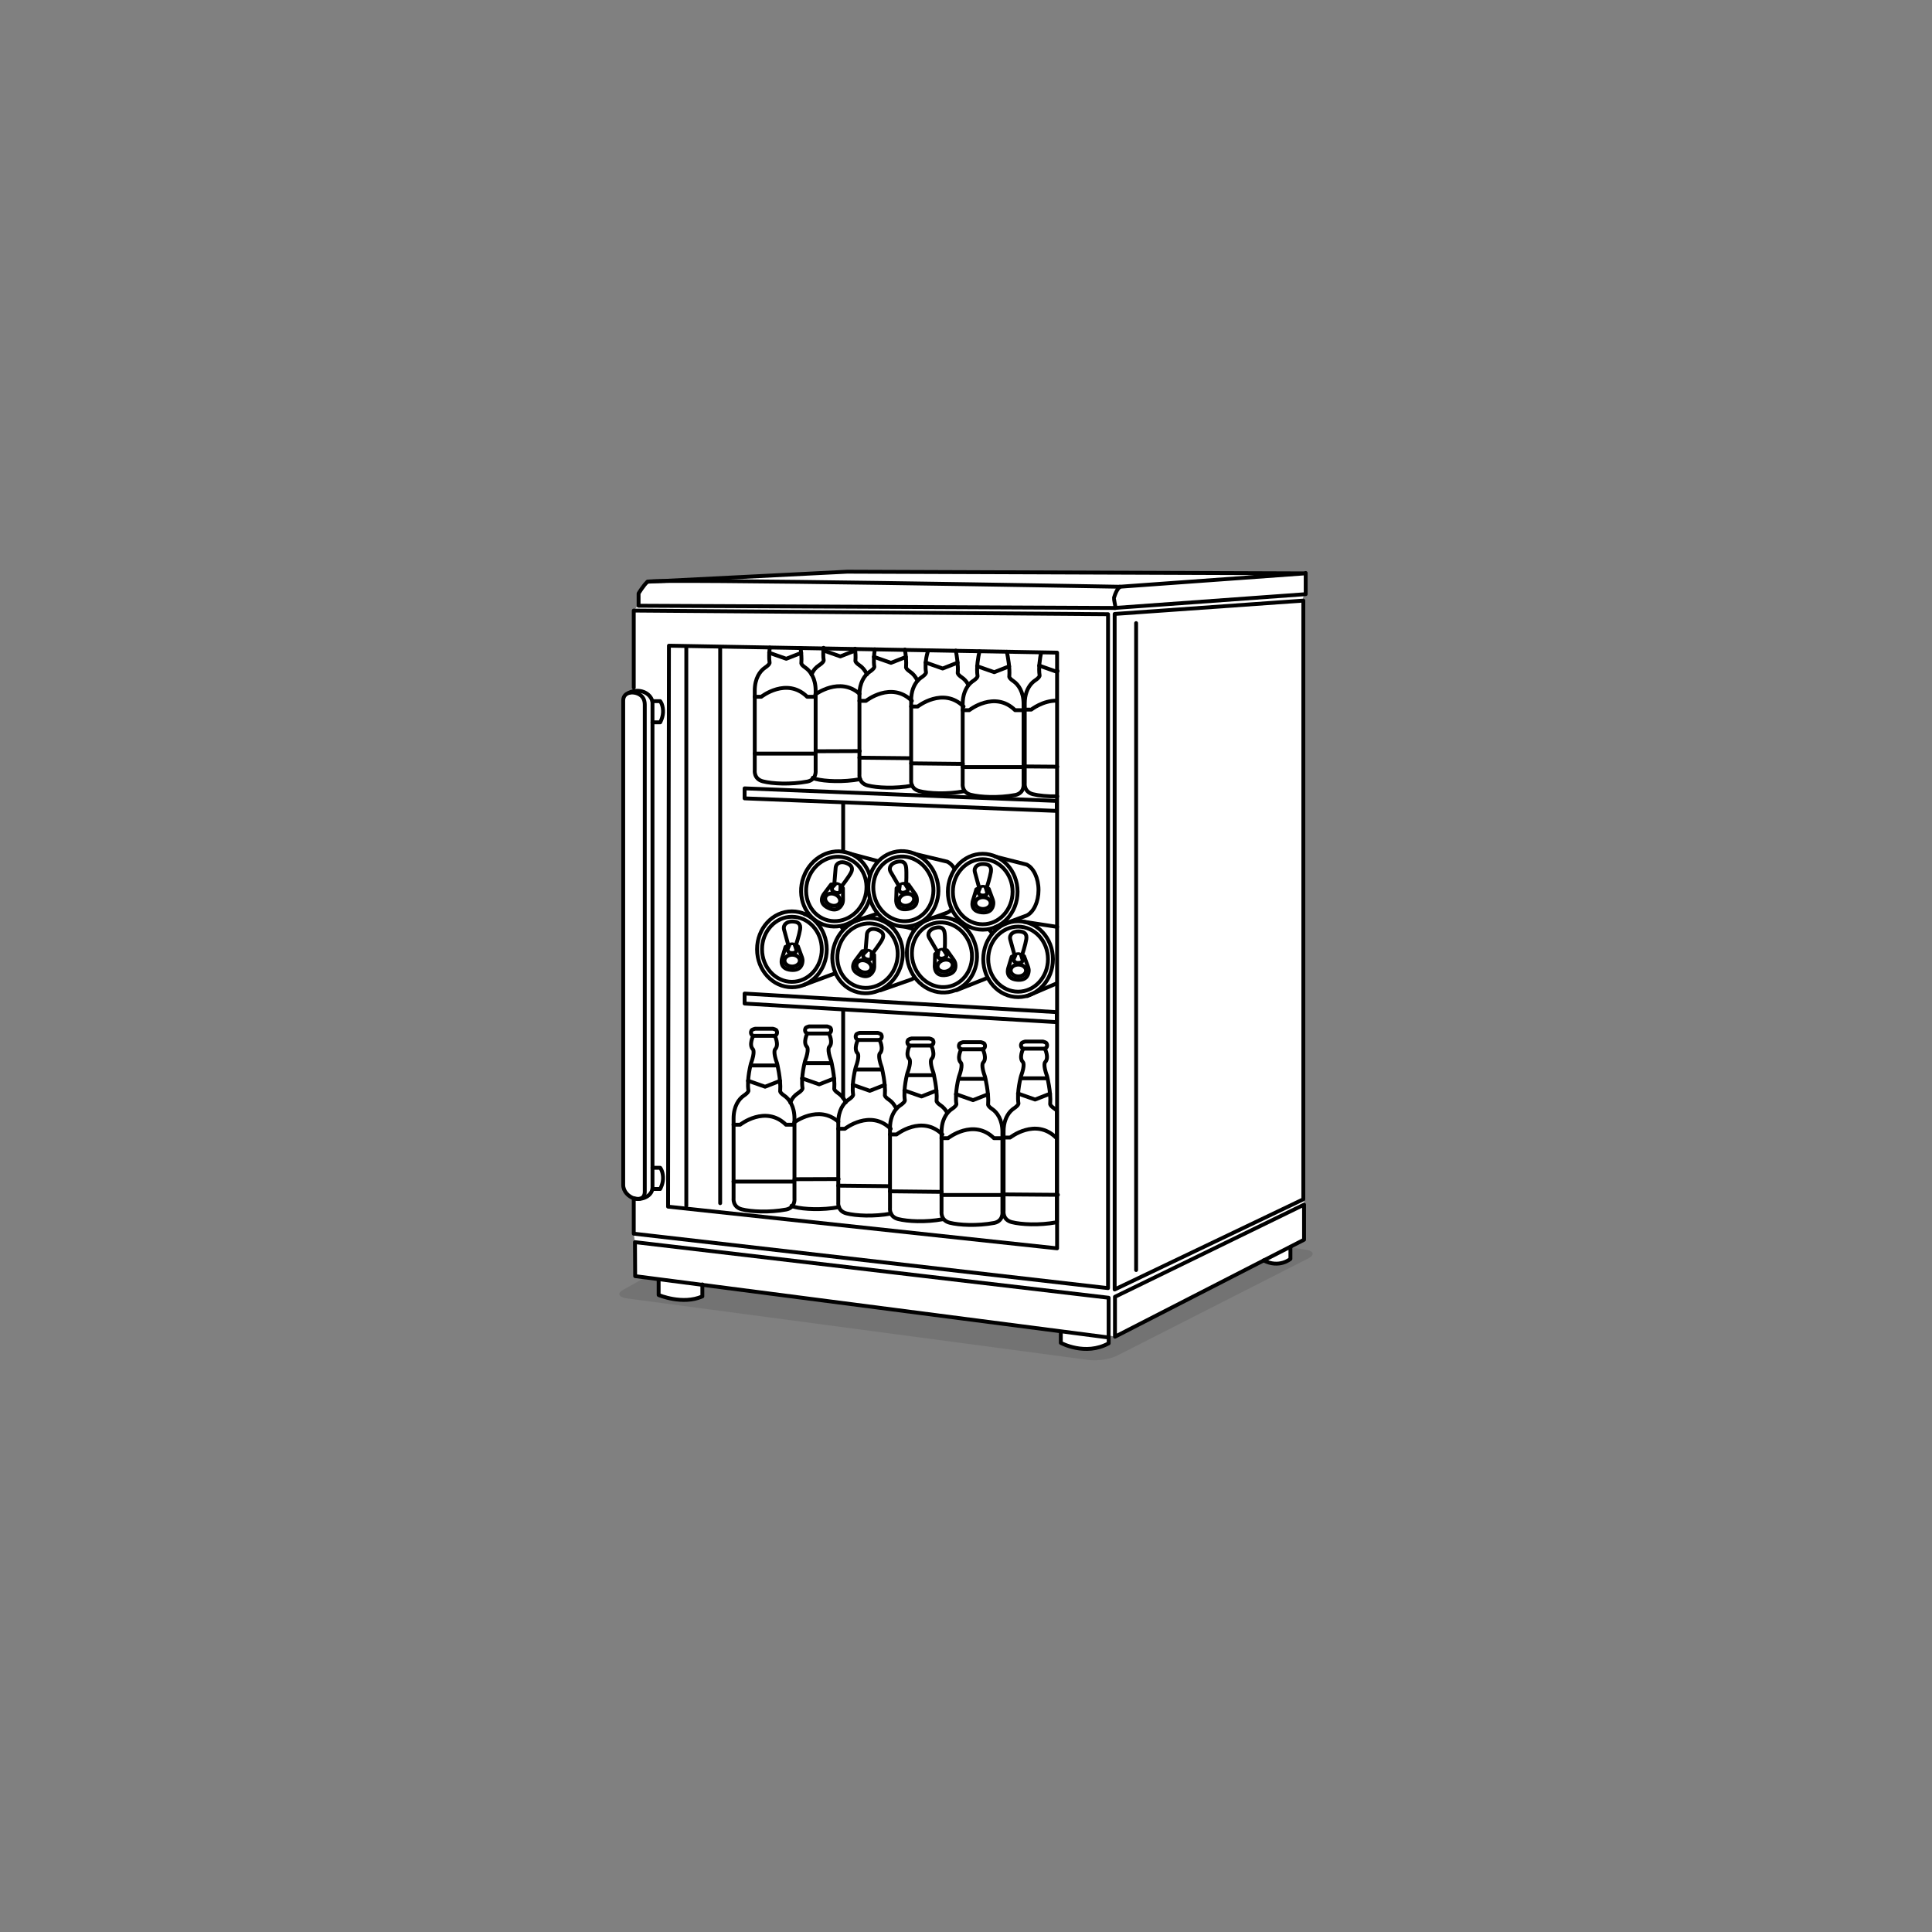 <?xml version="1.0" encoding="UTF-8"?>
<svg xmlns="http://www.w3.org/2000/svg" xmlns:xlink="http://www.w3.org/1999/xlink" version="1.1" x="0px" y="0px" viewBox="0 0 1000 1000" style="enable-background:new 0 0 1000 1000;" xml:space="preserve">
<rect x="0" y="0" width="1000" height="1000" fill="#808080" stroke="none"/>
<style type="text/css">
	.st0{opacity:0.1;}
	.st1{opacity:0.1;fill:#1D1D1B;}
	.st2{fill:#FFFFFF;}
	.st3{fill:none;stroke:#000000;stroke-width:2;stroke-linecap:round;stroke-linejoin:round;}
	.st4{fill:#FFFFFF;stroke:#000000;stroke-width:2;stroke-linecap:round;stroke-linejoin:round;}
	.st5{fill:none;stroke:#000000;stroke-width:2;stroke-linecap:round;stroke-linejoin:round;stroke-miterlimit:2;}
	.st6{fill:#FFFFFF;stroke:#000000;stroke-width:2;stroke-linecap:round;stroke-linejoin:round;stroke-miterlimit:2;}
	.st7{fill:none;stroke:#000000;stroke-width:2;}
	.st8{fill:none;stroke:#000000;stroke-width:2;stroke-miterlimit:2;}
	.st9{fill:#FFFFFF;stroke:#000000;stroke-width:2;}
	.st10{fill-rule:evenodd;clip-rule:evenodd;fill:none;stroke:#000000;stroke-width:2;stroke-linecap:round;stroke-linejoin:round;}
	.st11{fill:none;stroke:#1D1D1B;stroke-width:2.321;stroke-linecap:round;stroke-linejoin:round;}
	.st12{fill:none;stroke:#000000;stroke-width:2.286;stroke-linecap:round;stroke-linejoin:round;}
	.st13{fill:none;stroke:#000000;stroke-width:2;stroke-dasharray:6.451;}
	.st14{fill:none;stroke:#1D1D1B;}
	.st15{fill:#FFFFFF;stroke:#1D1D1B;}
	.st16{fill:none;stroke:#1D1D1B;stroke-width:2;stroke-linecap:round;stroke-linejoin:round;}
	.st17{fill:#FFFFFF;stroke:#1D1D1B;stroke-width:2;stroke-linecap:round;stroke-linejoin:round;}
</style>
<g id="shadow">
	<path id="shadow_26_" class="st0" d="M677.379,651.248c3.497-1.94,2.435-3.989-2.37-4.576   L431.421,612.974c-4.806-0.588-11.537,0.509-15.034,2.448l-93.765,52.119   c-3.497,1.94-2.436,3.989,2.37,4.576l238.568,31.816   c4.806,0.587,11.537-0.509,15.034-2.449L677.379,651.248z"></path>
</g>
<g id="white">
	<path id="white_29_" class="st2" d="M675.823,307.543v-10.975l-1.109,0.203l-236.175-0.863   l-96.64,4.859c-4.163,0.064-6.558,0.174-6.751,0.339   c-2.022,1.733-4.621,6.064-4.621,6.064v5.89l-2.496,2.968l-0.039,41.709   c-0.803,0.163-1.625,0.43-2.456,0.822l0.001,0.107   c-1.685,0.476-2.965,1.737-2.965,3.962v250.646c0,3.305,2.527,5.839,5.175,6.847   l-0.015,16.446l0.926,6.362l0.102,17.597l12.148,1.905v7.861   c0,0,12.385,5.24,22.627,0.715v-5.973l185.545,24.551v5.478   c0,0,12.623,6.907,24.77,0.238v-3.81l-0.031-0.002v-0.293l3.286,0.689   l76.963-39.483c8.116,4.164,13.854-0.799,13.854-0.799v-6.093l7.05-3.831v-25.996   l-0.37,0.18V310.874l-0.512,0.036l0.87-3.304L675.823,307.543z"></path>
</g>
<g id="illustration">
	<g id="bottle-beverage-cooler">
		<polyline class="st3" points="328.031,620.273 328.031,638.548 573.52,666.728 573.52,317.908     328.031,316.03 328.031,355.89   "></polyline>
		<polygon class="st3" points="328.658,642.93 573.819,671.708 573.819,692.287 328.76,660.527       "></polygon>
		<polygon class="st3" points="577.105,671.219 577.105,691.884 674.972,641.678 674.972,623.517       "></polygon>
		<path class="st3" d="M330.528,313.525v-6.354c0,0,2.599-4.332,4.621-6.064    c2.022-1.733,244.614,2.599,244.614,2.599s-1.734,0.837-3.177,5.746    c-0.119,0.404,0.868,5.228,0.868,5.228L330.528,313.525z"></path>
		<polyline class="st3" points="335.149,301.107 438.539,295.908 675.643,296.775 579.475,303.706       "></polyline>
		<polyline class="st3" points="576.874,314.681 675.823,307.543 675.823,296.569   "></polyline>
		<polygon class="st3" points="576.947,317.78 674.601,310.874 674.601,620.749 576.947,667.433       "></polygon>
		<polygon class="st3" points="346.241,334.209 479.875,336.6 538.804,337.656 547.148,337.805     547.148,347.339 547.148,646.134 345.791,624.559   "></polygon>
		<line class="st3" x1="588.051" y1="322.523" x2="588.051" y2="657.369"></line>
		<line class="st3" x1="355.23" y1="334.924" x2="355.23" y2="624.111"></line>
		<g>
			<path class="st3" d="M333.736,616.847c0,6.951-11.164,3.378-11.164-3.573V362.628     c0-4.324,4.823-5.029,8.089-3.346c1.984,1.022,3.076,2.862,3.076,5.489V616.847z     "></path>
			<path class="st3" d="M325.536,358.56c6.33-2.987,12.191,1.137,12.191,5.358v250.77     c0,4.005-4.957,6.851-9.78,5.534"></path>
			<path class="st3" d="M337.73,362.927h3.986c0,0,1.23,1.343,1.467,4.664     c0.237,3.324-1.467,6.293-1.467,6.293h-3.986"></path>
			<path class="st3" d="M337.73,615.402h3.986c0,0,1.704-2.97,1.467-6.292     c-0.237-3.322-1.467-4.664-1.467-4.664h-3.986"></path>
		</g>
		<polygon class="st3" points="547.012,419.725 385.405,413.229 385.405,408.055 547.012,414.552       "></polygon>
		<polygon class="st3" points="547.012,529.058 385.405,519.438 385.405,514.264 547.012,523.884       "></polygon>
		<path class="st3" d="M667.922,645.51v6.093c0,0-5.761,4.985-13.903,0.776"></path>
		<path class="st3" d="M549.08,689.585v5.478c0,0,12.623,6.907,24.77,0.238v-3.81"></path>
		<path class="st3" d="M340.908,662.432v7.861c0,0,12.385,5.24,22.627,0.715v-6.194"></path>
		<line class="st3" x1="372.759" y1="335.557" x2="372.759" y2="622.76"></line>
		<line class="st3" x1="436.419" y1="441.847" x2="436.419" y2="415.436"></line>
		<line class="st3" x1="436.419" y1="568.349" x2="436.419" y2="522.546"></line>
		<g>
			<path class="st3" d="M406.98,626.037c4.843-1.023,4.236-5.789,4.236-5.789     s0-35.12,0-41.351c0-6.233-2.706-10.06-5.259-11.777     c-2.552-1.718-2.137-2.563-2.137-2.563c0.479-5.66-1.61-14.171-1.61-14.171     c-2.226-6.035-1.032-7.261-1.032-7.261c2.28-2.208-0.109-6.969-0.109-6.969     c1.52-0.687,1.195-2.257,0.869-2.796c-0.325-0.539-1.846-0.884-1.846-0.884     h-9.268c0,0-1.52,0.345-1.846,0.884c-0.326,0.539-0.652,2.11,0.869,2.796     c0,0-2.389,4.761-0.109,6.969c0,0,1.194,1.226-1.032,7.261     c0,0-2.264,8.272-1.307,14.171c0,0,0.113,0.844-2.44,2.563     c-2.553,1.717-5.259,5.544-5.259,11.777c0,6.231,0,41.256,0,41.256     s-0.629,4.552,4.236,5.79C388.802,627.18,398.147,627.675,406.98,626.037z"></path>
			<line class="st3" x1="388.686" y1="551.47" x2="402.233" y2="551.47"></line>
			<polyline class="st3" points="387.16,559.376 396.009,562.484 403.742,559.455    "></polyline>
			<path class="st3" d="M379.68,582.152h3.409c0,0,13.128-10.38,23.731,0h4.165"></path>
			<line class="st3" x1="379.68" y1="611.579" x2="410.859" y2="611.579"></line>
			<line class="st3" x1="389.847" y1="536.157" x2="401.037" y2="536.157"></line>
		</g>
		<g>
			<line class="st3" x1="416.68" y1="550.247" x2="430.226" y2="550.247"></line>
			<polyline class="st3" points="415.154,558.152 424.002,561.261 431.735,558.232    "></polyline>
			<path class="st3" d="M411.082,580.93c0,0,12.594-9.365,22.835-0.314"></path>
			<line class="st3" x1="411.246" y1="610.357" x2="434.037" y2="610.27"></line>
			<line class="st3" x1="417.841" y1="534.934" x2="429.03" y2="534.934"></line>
			<g>
				<path class="st3" d="M437.759,570.547c-1.017-2.191-2.434-3.726-3.808-4.65      c-2.553-1.718-2.137-2.562-2.137-2.562c0.478-5.66-1.61-14.171-1.61-14.171      c-2.226-6.036-1.031-7.261-1.031-7.261c2.28-2.209-0.109-6.969-0.109-6.969      c1.521-0.687,1.195-2.257,0.869-2.796c-0.326-0.539-1.846-0.884-1.846-0.884      h-9.269c0,0-1.521,0.345-1.846,0.884c-0.326,0.539-0.652,2.109,0.868,2.796      c0,0-2.389,4.76-0.109,6.969c0,0,1.194,1.225-1.031,7.261      c0,0-2.264,8.272-1.308,14.171c0,0,0.113,0.844-2.439,2.562      c-1.508,1.014-2.828,2.247-3.854,4.794"></path>
				<path class="st3" d="M410.389,624.12h-0.693c0.44,0.235,0.945,0.433,1.535,0.584      c4.866,1.238,14.211,1.733,23.044,0.095"></path>
			</g>
		</g>
		<g>
			<path class="st3" d="M463.932,573.825c-1.014-2.162-2.419-3.678-3.781-4.593     c-2.553-1.718-2.136-2.563-2.136-2.563c0.477-5.661-1.611-14.171-1.611-14.171     c-2.225-6.036-1.031-7.262-1.031-7.262c2.28-2.208-0.109-6.969-0.109-6.969     c1.521-0.686,1.195-2.256,0.869-2.796c-0.326-0.54-1.846-0.884-1.846-0.884     h-9.269c0,0-1.52,0.345-1.846,0.884c-0.327,0.539-0.652,2.11,0.868,2.796     c0,0-2.389,4.761-0.109,6.969c0,0,1.194,1.226-1.031,7.262     c0,0-2.264,8.272-1.308,14.171c0,0,0.113,0.845-2.439,2.563     c-2.552,1.716-5.259,5.544-5.259,11.776c0,6.231,0,41.255,0,41.255     s-0.629,4.554,4.235,5.791c4.866,1.238,14.21,1.733,23.045,0.095"></path>
			<line class="st3" x1="442.879" y1="553.582" x2="456.427" y2="553.582"></line>
			<polyline class="st3" points="441.354,561.487 450.202,564.596 457.935,561.567    "></polyline>
			<path class="st3" d="M433.874,584.264h3.409c0,0,13.128-10.379,23.732,0"></path>
			<line class="st3" x1="433.874" y1="613.691" x2="460.356" y2="613.962"></line>
			<line class="st3" x1="444.041" y1="538.268" x2="455.231" y2="538.268"></line>
		</g>
		<g>
			<path class="st3" d="M490.212,575.821c-0.954-1.671-2.142-2.882-3.299-3.661     c-2.553-1.718-2.136-2.562-2.136-2.562c0.478-5.66-1.61-14.171-1.61-14.171     c-2.226-6.036-1.032-7.262-1.032-7.262c2.281-2.208-0.109-6.968-0.109-6.968     c1.521-0.687,1.194-2.257,0.869-2.796c-0.326-0.54-1.847-0.884-1.847-0.884     h-9.268c0,0-1.521,0.345-1.846,0.884c-0.326,0.539-0.652,2.11,0.868,2.796     c0,0-2.389,4.76-0.109,6.968c0,0,1.195,1.226-1.031,7.262     c0,0-2.264,8.272-1.307,14.171c0,0,0.112,0.844-2.439,2.562     c-0.452,0.304-0.908,0.673-1.354,1.112c-0.196,0.192-0.39,0.398-0.579,0.618     c-1.823,2.096-3.325,5.404-3.325,10.047c0,6.231,0,41.255,0,41.255     s-0.63,4.553,4.236,5.79c4.865,1.239,14.21,1.733,23.044,0.095"></path>
			<line class="st3" x1="469.641" y1="556.511" x2="483.188" y2="556.511"></line>
			<polyline class="st3" points="468.116,564.415 476.964,567.524 484.697,564.495    "></polyline>
			<path class="st3" d="M460.636,587.193h3.409c0,0,13.127-10.38,23.731,0"></path>
			<line class="st3" x1="460.636" y1="616.62" x2="487.411" y2="616.909"></line>
			<line class="st3" x1="470.803" y1="541.198" x2="481.992" y2="541.198"></line>
		</g>
		<g>
			<path class="st3" d="M514.613,632.983c4.842-1.023,4.236-5.79,4.236-5.79     s0-35.12,0-41.352c0-6.231-2.707-10.059-5.26-11.775     c-2.551-1.718-2.136-2.563-2.136-2.563c0.478-5.66-1.61-14.171-1.61-14.171     c-2.226-6.034-1.031-7.26-1.031-7.26c2.279-2.208-0.109-6.969-0.109-6.969     c1.521-0.687,1.195-2.257,0.868-2.796c-0.325-0.539-1.846-0.884-1.846-0.884     h-9.267c0,0-1.521,0.345-1.846,0.884c-0.328,0.539-0.652,2.11,0.868,2.796     c0,0-2.39,4.761-0.109,6.969c0,0,1.195,1.226-1.031,7.26     c0,0-2.264,8.273-1.309,14.171c0,0,0.114,0.844-2.438,2.563     c-0.453,0.304-0.909,0.673-1.354,1.111c-0.196,0.192-0.39,0.398-0.581,0.618     c-1.822,2.095-3.325,5.404-3.325,10.047c0,6.232,0,41.257,0,41.257     s-0.629,4.552,4.234,5.79C496.435,634.127,505.779,634.622,514.613,632.983z"></path>
			<line class="st3" x1="496.318" y1="558.416" x2="509.865" y2="558.416"></line>
			<polyline class="st3" points="494.792,566.322 503.64,569.43 511.373,566.402    "></polyline>
			<path class="st3" d="M487.311,589.098h3.409c0,0,13.129-10.38,23.732,0h4.164"></path>
			<line class="st3" x1="487.311" y1="618.526" x2="518.492" y2="618.526"></line>
			<line class="st3" x1="497.48" y1="543.103" x2="508.669" y2="543.103"></line>
		</g>
		<line class="st3" x1="528.438" y1="558.11" x2="541.985" y2="558.11"></line>
		<polyline class="st3" points="526.912,566.016 535.76,569.124 543.493,566.096   "></polyline>
		<path class="st3" d="M519.432,588.793h3.409c0,0,13.129-10.38,23.732,0"></path>
		<line class="st3" x1="519.432" y1="618.221" x2="547.554" y2="618.438"></line>
		<line class="st3" x1="529.598" y1="542.797" x2="540.789" y2="542.797"></line>
		<g>
			<path class="st3" d="M547.045,574.858c-0.439-0.429-0.889-0.799-1.335-1.098     c-2.553-1.718-2.136-2.562-2.136-2.562c0.478-5.66-1.61-14.171-1.61-14.171     c-2.226-6.035-1.032-7.261-1.032-7.261c2.281-2.208-0.108-6.968-0.108-6.968     c1.521-0.687,1.195-2.257,0.868-2.796c-0.325-0.539-1.845-0.884-1.845-0.884     h-9.27c0,0-1.519,0.344-1.844,0.884c-0.327,0.539-0.652,2.11,0.867,2.796     c0,0-2.389,4.76-0.108,6.968c0,0,1.194,1.226-1.031,7.261     c0,0-2.264,8.272-1.307,14.171c0,0,0.112,0.844-2.439,2.562     c-0.452,0.304-0.909,0.673-1.355,1.111c-0.195,0.193-0.39,0.398-0.581,0.617     c-1.821,2.097-3.324,5.405-3.324,10.049c0,6.231,0,41.256,0,41.256     s-0.628,4.552,4.236,5.79c4.866,1.237,14.209,1.732,23.043,0.095     c0.112-0.025,0.208-0.059,0.313-0.087V574.858z"></path>
		</g>
		<polyline class="st3" points="398.117,337.866 406.965,340.975 414.698,337.945   "></polyline>
		<path class="st3" d="M390.637,360.643h3.408c0,0,13.128-10.38,23.732,0h4.165"></path>
		<line class="st3" x1="390.637" y1="390.07" x2="421.816" y2="390.07"></line>
		<polyline class="st3" points="426.11,336.643 434.959,339.751 442.692,336.722   "></polyline>
		<path class="st3" d="M422.039,359.419c0,0,12.594-9.364,22.835-0.313"></path>
		<line class="st3" x1="422.203" y1="388.847" x2="444.994" y2="388.76"></line>
		<polyline class="st3" points="452.31,339.977 461.159,343.086 468.891,340.057   "></polyline>
		<path class="st3" d="M444.83,362.754h3.409c0,0,13.127-10.379,23.732,0"></path>
		<line class="st3" x1="444.83" y1="392.181" x2="471.313" y2="392.452"></line>
		<polyline class="st3" points="479.073,342.906 487.921,346.014 495.653,342.986   "></polyline>
		<path class="st3" d="M471.592,365.683h3.409c0,0,13.128-10.38,23.732,0"></path>
		<line class="st3" x1="471.592" y1="395.11" x2="498.368" y2="395.399"></line>
		<polyline class="st3" points="505.75,344.812 514.598,347.921 522.331,344.892   "></polyline>
		<path class="st3" d="M498.268,367.589h3.409c0,0,13.129-10.38,23.733,0h4.164"></path>
		<line class="st3" x1="498.268" y1="397.016" x2="529.448" y2="397.016"></line>
		<polyline class="st3" points="537.87,344.506 546.716,347.615 547.402,347.346   "></polyline>
		<path class="st3" d="M530.389,367.283h3.407c0,0,6.012-4.753,13.184-4.611"></path>
		<line class="st3" x1="530.389" y1="396.71" x2="547.227" y2="396.84"></line>
		<g>
			<path class="st3" d="M506.967,337.162c-0.591,2.581-1.7,8.382-0.979,12.832     c0,0,0.114,0.844-2.439,2.562c-0.452,0.304-0.909,0.674-1.354,1.111     c-0.196,0.193-0.391,0.398-0.582,0.618c-1.821,2.096-3.323,5.405-3.323,10.047     c0,6.231,0,41.256,0,41.256s-0.63,4.552,4.235,5.79     c4.866,1.237,14.211,1.733,23.045,0.095c4.844-1.023,4.236-5.791,4.236-5.791     s0-35.12,0-41.351c0-6.232-2.706-10.059-5.259-11.776     c-2.553-1.718-2.138-2.562-2.138-2.562c0.355-4.189-0.697-9.939-1.268-12.645"></path>
		</g>
		<g>
			<path class="st3" d="M501.167,354.311c-0.952-1.672-2.14-2.883-3.298-3.661     c-2.553-1.718-2.136-2.562-2.136-2.562c0.304-3.601-0.429-8.352-1.004-11.333"></path>
			<path class="st3" d="M480.434,336.647c-0.085,0.314-2.06,5.657-1.123,11.441     c0,0,0.113,0.844-2.439,2.562c-0.452,0.303-0.909,0.673-1.354,1.111     c-0.196,0.193-0.39,0.398-0.581,0.618c-1.822,2.097-3.324,5.405-3.324,10.048     c0,6.231,0,41.256,0,41.256s-0.629,4.552,4.235,5.79     c4.867,1.237,14.211,1.732,23.044,0.095"></path>
		</g>
		<g>
			<path class="st3" d="M474.889,352.315c-1.016-2.162-2.42-3.677-3.781-4.593     c-2.553-1.718-2.138-2.563-2.138-2.563c0.224-2.638-0.112-5.895-0.532-8.621     c-0.018-0.115-0.036-0.23-0.054-0.343"></path>
			<path class="st3" d="M452.807,336.101c-0.427,2.766-0.722,6.191-0.258,9.058     c0,0,0.113,0.845-2.439,2.563c-2.553,1.717-5.259,5.544-5.259,11.776     c0,6.231,0,41.256,0,41.256s-0.629,4.552,4.235,5.79     c4.866,1.238,14.211,1.733,23.045,0.095"></path>
		</g>
		<g>
			<path class="st3" d="M448.716,349.037c-1.017-2.192-2.434-3.726-3.808-4.65     c-2.553-1.718-2.137-2.562-2.137-2.562c0.156-1.848,0.038-3.999-0.19-6.058      M426.285,335.304c-0.212,2.164-0.266,4.483,0.064,6.521     c0,0,0.113,0.844-2.439,2.562c-1.508,1.014-2.827,2.247-3.853,4.795      M421.346,402.61h-0.693c0.439,0.234,0.945,0.434,1.535,0.584     c4.866,1.238,14.21,1.733,23.044,0.094"></path>
		</g>
		<g>
			<path class="st3" d="M398.445,335.179c-0.326,2.518-0.49,5.4-0.089,7.868     c0,0,0.113,0.844-2.439,2.562c-2.552,1.716-5.259,5.544-5.259,11.776     c0,6.231,0,41.256,0,41.256s-0.63,4.553,4.235,5.79     c4.866,1.238,14.21,1.733,23.044,0.095c4.843-1.023,4.236-5.79,4.236-5.79     s0-35.12,0-41.351c0-6.232-2.706-10.06-5.259-11.776     c-2.552-1.718-2.137-2.562-2.137-2.562c0.196-2.324-0.04-5.128-0.387-7.627"></path>
		</g>
		<g>
			<path class="st3" d="M538.883,337.794c-0.602,2.874-1.418,7.922-0.774,11.894     c0,0,0.112,0.844-2.439,2.562c-0.452,0.304-0.909,0.674-1.355,1.111     c-0.195,0.193-0.389,0.399-0.579,0.618c-1.822,2.096-3.326,5.405-3.326,10.048     c0,6.231,0,41.256,0,41.256s-0.628,4.552,4.236,5.79     c2.932,0.746,7.492,1.217,12.582,1.121"></path>
		</g>
		<g>
			<g>
				<path class="st4" d="M427.927,491.353c0,10.844-8.073,19.635-18.032,19.635      s-18.032-8.791-18.032-19.635c0-10.844,8.073-19.635,18.032-19.635      S427.927,480.508,427.927,491.353z"></path>
				<path class="st4" d="M425.36,491.353c0,9.3-6.925,16.841-15.466,16.841      c-8.542,0-15.466-7.54-15.466-16.841c0-9.301,6.924-16.84,15.466-16.84      C418.436,474.513,425.36,482.052,425.36,491.353z"></path>
				<path class="st4" d="M407.996,489.091l-2.166-7.927      c-0.651-2.61,1.56-4.216,4.222-4.187c3.147,0.033,4.495,1.304,4.09,4.025      c-0.405,2.721-2.162,8.236-2.162,8.236"></path>
				<path class="st4" d="M404.897,495.664l1.68-5.543l2.701-1.251c0,0,0.878-0.146,1.35,0      c0.473,0.148,2.364,0.956,2.364,0.956l2.121,5.741c0,0,0.297,1.023,0.286,1.57      c-0.035,1.745-0.727,5.344-5.919,4.897      C402.66,501.446,404.897,495.664,404.897,495.664z"></path>
				<path class="st4" d="M414.006,497.217c0,1.685-1.784,3.052-3.985,3.052      c-2.2,0-3.984-1.367-3.984-3.052c0-1.686,1.784-3.052,3.984-3.052      C412.223,494.165,414.006,495.532,414.006,497.217z"></path>
				<path class="st4" d="M408.468,489.386l-0.878,1.984c0,0,0,1.691,1.824,1.913      c1.823,0.219,3.039-0.589,2.768-1.692c-0.27-1.103-0.81-2.5-0.81-2.5"></path>
			</g>
			<path class="st3" d="M416.507,473.184l16.128,4.104     c3.55,1.709,6.135,6.967,6.135,13.188c0,6.173-2.545,11.398-6.053,13.148     l-16.038,5.957"></path>
		</g>
		<g>
			<path class="st4" d="M465.983,500.811c-3.709,10.19-14.301,15.689-23.66,12.283     c-9.358-3.406-13.938-14.428-10.229-24.618     c3.709-10.191,14.302-15.69,23.66-12.284     C465.113,479.599,469.692,490.621,465.983,500.811z"></path>
			<path class="st4" d="M463.572,499.933c-3.182,8.74-12.267,13.457-20.293,10.535     c-8.026-2.92-11.954-12.374-8.773-21.115c3.181-8.74,12.265-13.456,20.293-10.534     C462.824,481.74,466.752,491.194,463.572,499.933z"></path>
			<path class="st4" d="M448.027,491.869l0.676-8.19c0.281-2.675,2.908-3.428,5.4-2.491     c2.945,1.107,3.777,2.763,2.466,5.181c-1.311,2.419-4.847,7-4.847,7"></path>
			<path class="st4" d="M442.868,496.986l3.475-4.636l2.966-0.25     c0,0,0.875,0.163,1.269,0.461c0.394,0.3,1.895,1.707,1.895,1.707l0.029,6.12     c0,0-0.071,1.063-0.268,1.572c-0.629,1.629-2.511,4.774-7.237,2.578     C438.788,501.653,442.868,496.986,442.868,496.986z"></path>
			<path class="st4" d="M450.896,501.56c-0.576,1.584-2.721,2.257-4.788,1.505     c-2.068-0.753-3.277-2.647-2.7-4.231c0.576-1.585,2.72-2.258,4.788-1.506     C450.264,498.082,451.473,499.976,450.896,501.56z"></path>
			<path class="st4" d="M448.371,492.307l-1.504,1.565c0,0-0.578,1.589,1.06,2.42     c1.638,0.831,3.057,0.486,3.181-0.643c0.123-1.128,0.093-2.625,0.093-2.625"></path>
		</g>
		<path class="st3" d="M456.784,476.5l14.995,4.079c3.551,1.708,6.136,6.967,6.136,13.188    c0,6.172-2.545,11.397-6.053,13.147l-16.151,5.67"></path>
		<g>
			<path class="st4" d="M504.967,489.523c2.807,10.475-2.716,21.055-12.335,23.633     c-9.621,2.578-19.694-3.824-22.5-14.299     c-2.807-10.474,2.717-21.055,12.336-23.633     C492.088,472.646,502.16,479.048,504.967,489.523z"></path>
			<path class="st4" d="M502.487,490.187c2.408,8.984-2.328,18.059-10.579,20.269     c-8.25,2.211-16.89-3.28-19.298-12.264     c-2.407-8.983,2.33-18.058,10.58-20.269     C491.441,475.713,500.082,481.203,502.487,490.187z"></path>
			<path class="st4" d="M485.129,492.497l-4.143-7.095c-1.304-2.353,0.416-4.477,2.995-5.138     c3.048-0.783,4.679,0.096,4.992,2.83c0.312,2.733,0.044,8.514,0.044,8.514"></path>
			<path class="st4" d="M483.838,499.648l0.188-5.79l2.286-1.907     c0,0,0.81-0.368,1.305-0.35c0.494,0.02,2.53,0.312,2.53,0.312l3.534,4.996     c0,0,0.551,0.911,0.683,1.443c0.419,1.695,0.682,5.35-4.45,6.262     C483.173,505.811,483.838,499.648,483.838,499.648z"></path>
			<path class="st4" d="M493.04,498.79c0.435,1.629-0.936,3.41-3.06,3.98     c-2.124,0.57-4.202-0.288-4.639-1.917c-0.436-1.628,0.934-3.41,3.059-3.979     C490.527,496.304,492.603,497.162,493.04,498.79z"></path>
			<path class="st4" d="M485.663,492.659l-0.335,2.145c0,0,0.438,1.634,2.257,1.375     c1.819-0.259,2.783-1.356,2.237-2.351c-0.546-0.995-1.43-2.204-1.43-2.204"></path>
		</g>
		<path class="st3" d="M493.939,476.143l16.351,3.983    c3.55,1.709,6.135,6.967,6.135,13.188c0,6.172-2.544,11.397-6.053,13.147    l-15.183,6.034"></path>
		<g>
			<path class="st4" d="M544.998,496.456c0,10.844-8.072,19.635-18.031,19.635     s-18.033-8.79-18.033-19.635c0-10.844,8.074-19.635,18.033-19.635     S544.998,485.612,544.998,496.456z"></path>
			<path class="st4" d="M542.431,496.456c0,9.3-6.924,16.841-15.465,16.841     c-8.542,0-15.466-7.541-15.466-16.841c0-9.3,6.924-16.84,15.466-16.84     C535.508,479.616,542.431,487.155,542.431,496.456z"></path>
			<path class="st4" d="M525.068,494.194l-2.167-7.926c-0.649-2.61,1.561-4.216,4.224-4.188     c3.146,0.033,4.494,1.305,4.089,4.026c-0.404,2.721-2.162,8.235-2.162,8.235"></path>
			<path class="st4" d="M521.969,500.767l1.679-5.543l2.703-1.251c0,0,0.878-0.146,1.349,0     c0.473,0.148,2.364,0.956,2.364,0.956l2.121,5.741c0,0,0.299,1.022,0.286,1.569     c-0.034,1.746-0.725,5.345-5.919,4.897     C519.732,506.549,521.969,500.767,521.969,500.767z"></path>
			<path class="st4" d="M531.078,502.321c0,1.685-1.784,3.052-3.985,3.052     c-2.201,0-3.984-1.367-3.984-3.052c0-1.686,1.783-3.053,3.984-3.053     C529.294,499.268,531.078,500.635,531.078,502.321z"></path>
			<path class="st4" d="M525.54,494.489l-0.878,1.984c0,0,0,1.692,1.823,1.913     c1.823,0.22,3.04-0.589,2.767-1.692c-0.269-1.103-0.809-2.501-0.809-2.501"></path>
		</g>
		<line class="st3" x1="547.036" y1="508.953" x2="531.671" y2="515.56"></line>
		<line class="st3" x1="529.751" y1="477.071" x2="547.174" y2="479.745"></line>
		<g>
			<path class="st4" d="M449.816,466.281c-3.709,10.19-14.302,15.69-23.66,12.284     c-9.358-3.406-13.938-14.428-10.229-24.619     c3.709-10.19,14.302-15.689,23.66-12.283     C448.945,445.069,453.525,456.091,449.816,466.281z"></path>
			<path class="st4" d="M447.405,465.403c-3.181,8.74-12.267,13.457-20.293,10.536     c-8.026-2.922-11.955-12.375-8.774-21.115     c3.181-8.74,12.266-13.456,20.293-10.534     C446.657,447.21,450.585,456.663,447.405,465.403z"></path>
			<path class="st4" d="M431.86,457.339l0.676-8.19c0.281-2.675,2.908-3.428,5.401-2.491     c2.945,1.107,3.777,2.763,2.466,5.181c-1.312,2.419-4.848,7-4.848,7"></path>
			<path class="st4" d="M426.701,462.457l3.475-4.635l2.966-0.251     c0,0,0.876,0.163,1.269,0.462c0.394,0.3,1.895,1.707,1.895,1.707l0.029,6.12     c0,0-0.07,1.062-0.268,1.573c-0.629,1.629-2.511,4.774-7.236,2.577     C422.621,467.124,426.701,462.457,426.701,462.457z"></path>
			<path class="st4" d="M434.73,467.03c-0.576,1.584-2.721,2.258-4.788,1.505     c-2.068-0.752-3.277-2.647-2.701-4.23c0.577-1.584,2.721-2.258,4.788-1.505     C434.097,463.552,435.306,465.447,434.73,467.03z"></path>
			<path class="st4" d="M432.204,457.778l-1.504,1.565c0,0-0.579,1.589,1.06,2.421     c1.637,0.831,3.057,0.486,3.18-0.643c0.123-1.128,0.094-2.626,0.094-2.626"></path>
		</g>
		<path class="st3" d="M440.027,441.881l15.586,4.168c3.549,1.709,6.135,6.967,6.135,13.188    c0,6.173-2.544,11.397-6.053,13.147l-15.346,5.098"></path>
		<g>
			<path class="st4" d="M484.996,455.408c2.807,10.475-2.716,21.056-12.336,23.633     c-9.62,2.578-19.693-3.824-22.499-14.299     c-2.807-10.475,2.716-21.055,12.336-23.633     C472.118,438.532,482.189,444.935,484.996,455.408z"></path>
			<path class="st4" d="M482.517,456.073c2.408,8.984-2.329,18.059-10.579,20.27     c-8.251,2.211-16.891-3.28-19.298-12.264     c-2.407-8.984,2.33-18.058,10.58-20.269     C471.47,441.599,480.11,447.09,482.517,456.073z"></path>
			<path class="st4" d="M465.159,458.384l-4.144-7.096c-1.303-2.353,0.417-4.477,2.995-5.138     c3.048-0.783,4.679,0.097,4.993,2.83c0.312,2.732,0.043,8.514,0.043,8.514"></path>
			<path class="st4" d="M463.868,465.534l0.189-5.789l2.285-1.907     c0,0,0.81-0.368,1.305-0.349c0.494,0.02,2.531,0.312,2.531,0.312l3.534,4.996     c0,0,0.552,0.91,0.682,1.442c0.42,1.695,0.682,5.351-4.449,6.262     C463.204,471.698,463.868,465.534,463.868,465.534z"></path>
			<path class="st4" d="M473.069,464.676c0.436,1.629-0.934,3.41-3.06,3.98     c-2.124,0.569-4.202-0.289-4.639-1.918c-0.436-1.628,0.933-3.41,3.059-3.979     C470.556,462.19,472.633,463.049,473.069,464.676z"></path>
			<path class="st4" d="M465.693,458.546l-0.335,2.145c0,0,0.438,1.633,2.256,1.375     c1.819-0.259,2.784-1.355,2.238-2.35c-0.547-0.995-1.431-2.205-1.431-2.205"></path>
		</g>
		<path class="st3" d="M473.664,442.023l16.656,3.989c3.549,1.709,6.136,6.967,6.136,13.188    c0,6.173-2.546,11.397-6.054,13.147l-12.629,4.599"></path>
		<g>
			<g>
				<path class="st4" d="M526.689,461.569c0,10.845-8.074,19.635-18.034,19.635      c-9.958,0-18.031-8.79-18.031-19.635c0-10.844,8.074-19.635,18.031-19.635      C518.615,441.934,526.689,450.725,526.689,461.569z"></path>
				<path class="st4" d="M524.121,461.569c0,9.301-6.924,16.841-15.466,16.841      c-8.539,0-15.465-7.54-15.465-16.841s6.925-16.84,15.465-16.84      C517.197,444.728,524.121,452.268,524.121,461.569z"></path>
				<path class="st4" d="M506.757,459.307l-2.166-7.927      c-0.652-2.61,1.558-4.216,4.222-4.188c3.146,0.032,4.494,1.305,4.089,4.026      c-0.404,2.721-2.16,8.235-2.16,8.235"></path>
				<path class="st4" d="M503.659,465.88l1.68-5.544l2.702-1.25c0,0,0.877-0.145,1.349,0      c0.473,0.148,2.364,0.957,2.364,0.957l2.122,5.741c0,0,0.297,1.022,0.285,1.569      c-0.034,1.746-0.727,5.345-5.918,4.897      C501.421,471.661,503.659,465.88,503.659,465.88z"></path>
				<path class="st4" d="M512.768,467.433c0,1.686-1.784,3.053-3.985,3.053      c-2.199,0-3.985-1.366-3.985-3.053c0-1.686,1.786-3.053,3.985-3.053      C510.983,464.381,512.768,465.748,512.768,467.433z"></path>
				<path class="st4" d="M507.23,459.602l-0.878,1.985c0,0,0,1.691,1.823,1.912      c1.823,0.22,3.04-0.589,2.769-1.692c-0.271-1.102-0.811-2.5-0.811-2.5"></path>
			</g>
			<path class="st3" d="M515.268,443.4l16.128,4.104c3.55,1.708,6.137,6.967,6.137,13.188     c0,6.172-2.547,11.397-6.055,13.147l-16.037,5.957"></path>
		</g>
	</g>
</g>
</svg>
